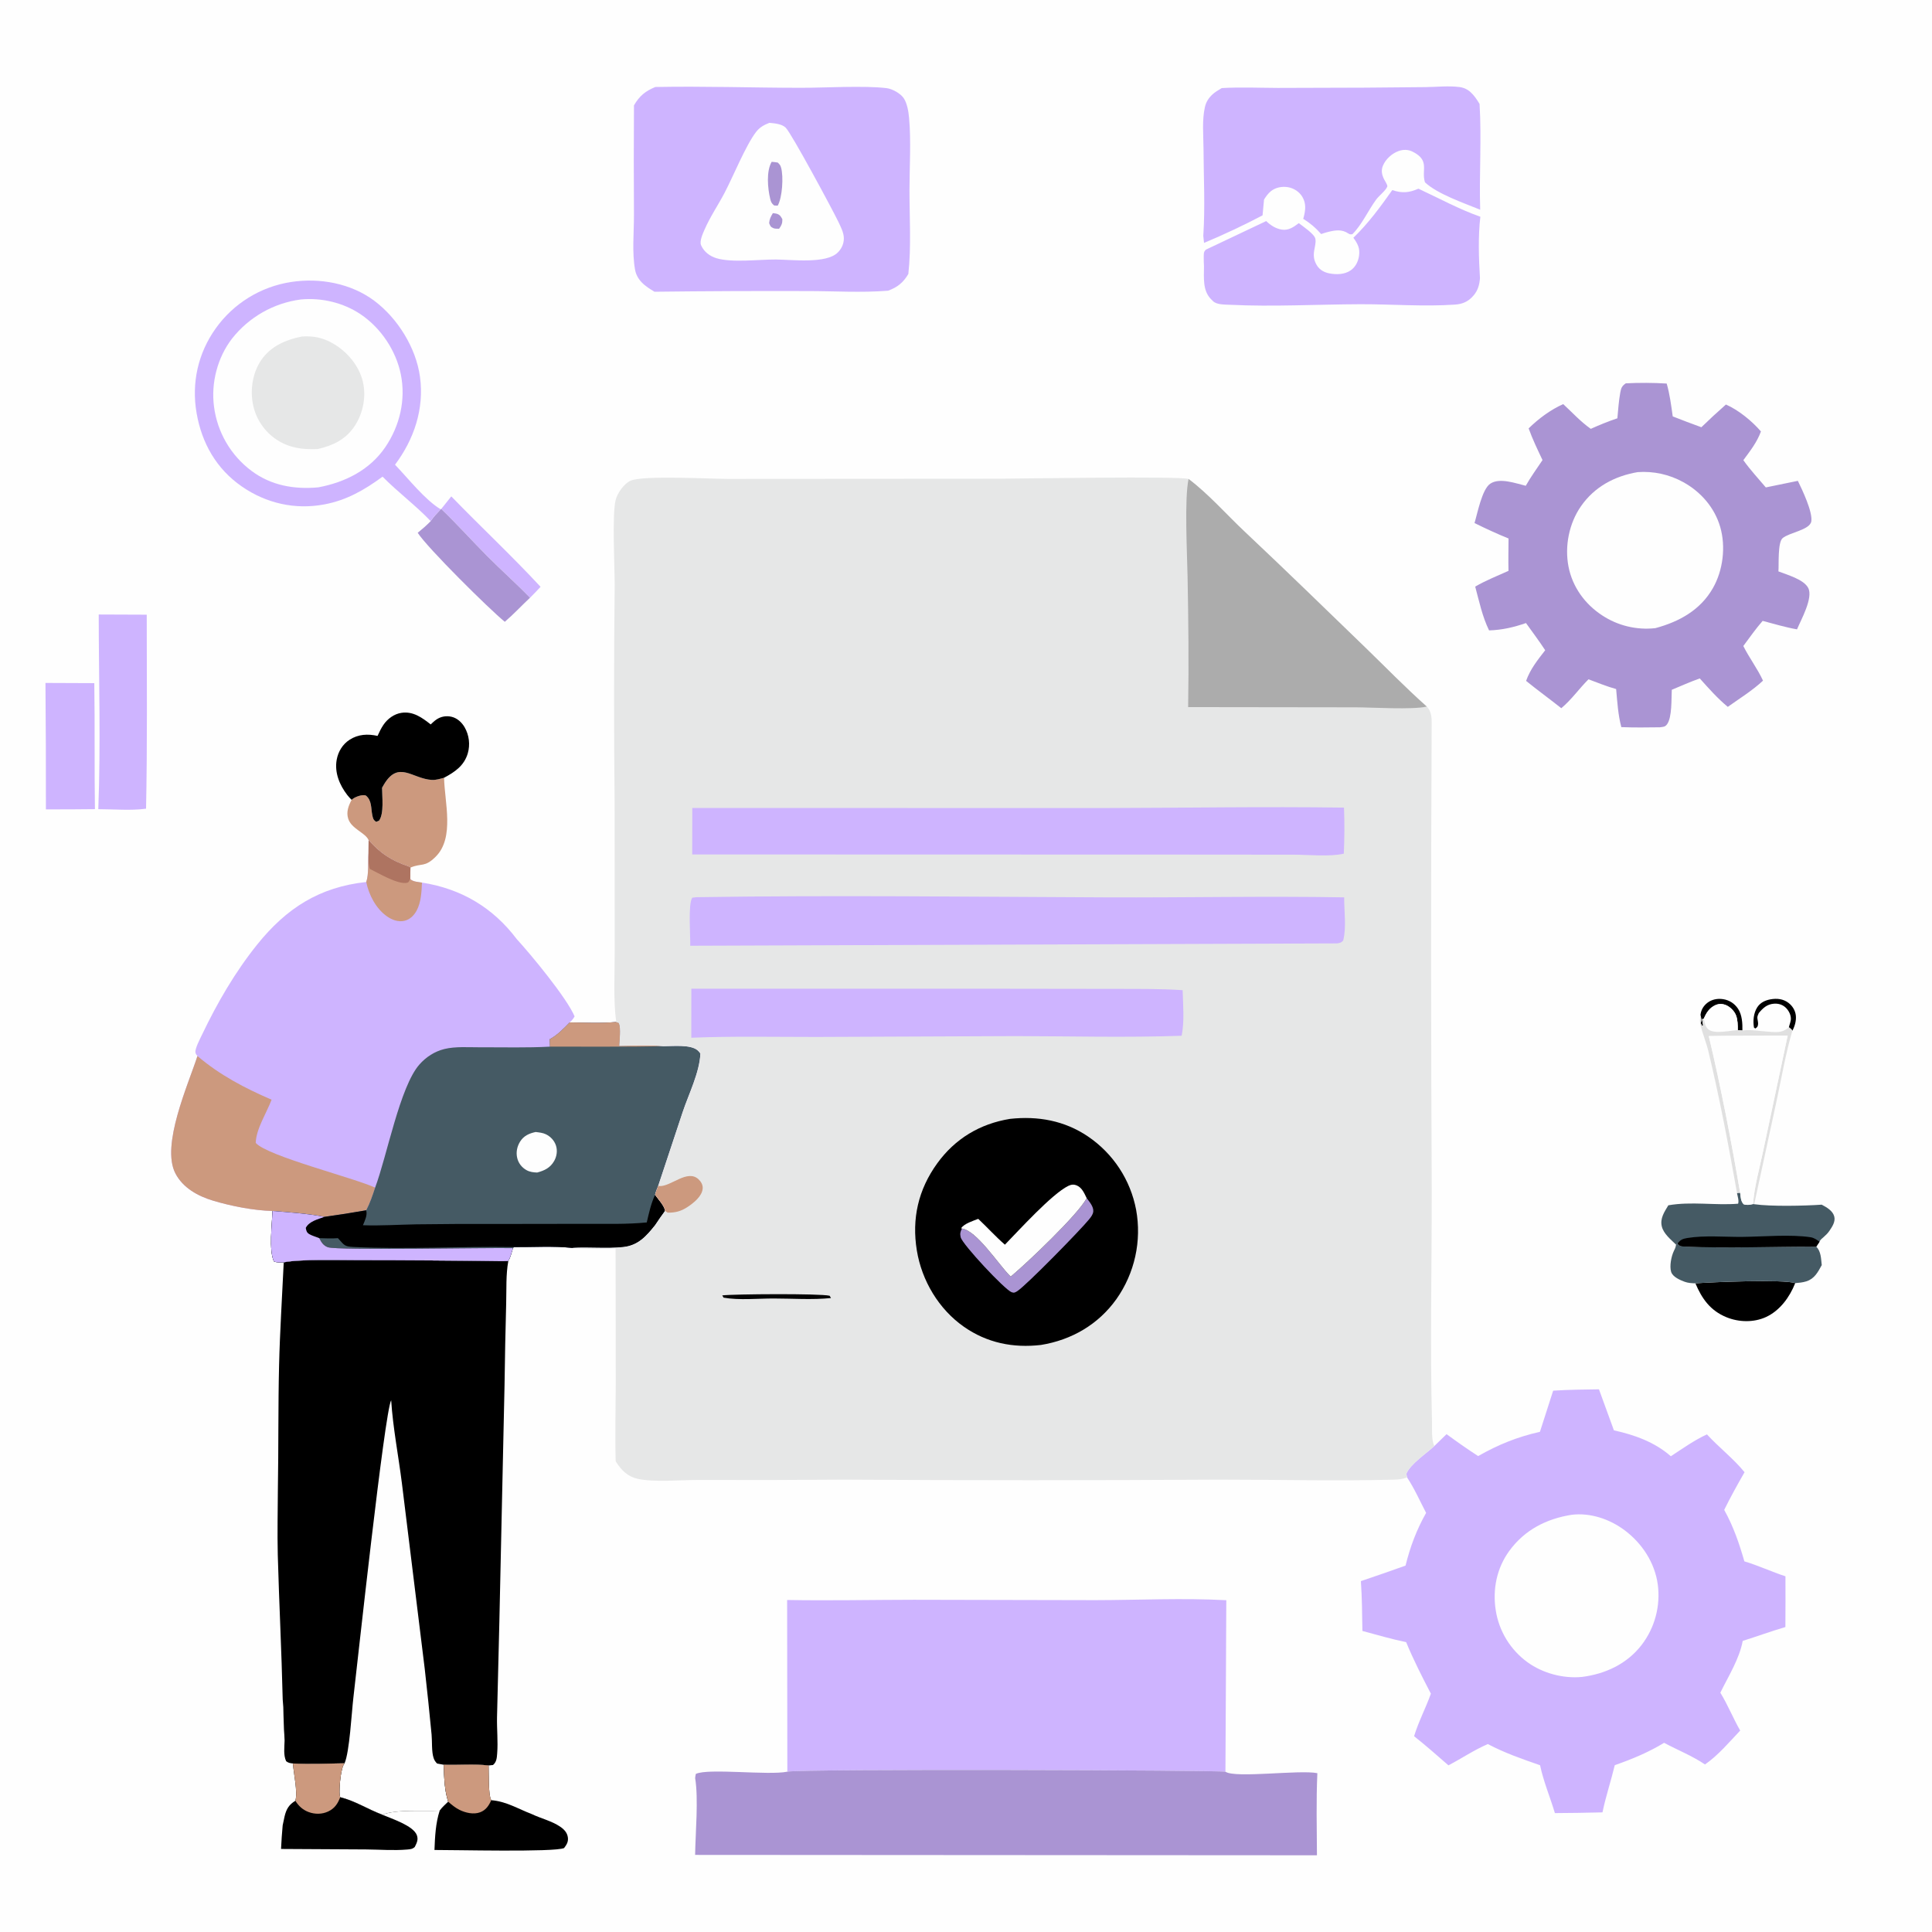 <svg width="500" height="500" viewBox="0 0 500 500" fill="none" xmlns="http://www.w3.org/2000/svg">
<rect x="0" y="0" width="500" height="500" fill="#333333" stroke="none"/>
<g clip-path="url(#clip0_445_8609)">
<path d="M-67.922 -67.918H567.997V568.001H-67.922V-67.918Z" fill="#FEFEFE"/>
<path d="M440.086 262.695C440.205 261.404 440.853 260.307 441.883 259.515C443.014 258.646 444.48 258.369 445.872 258.57C447.52 258.809 448.899 259.685 449.813 261.077C450.854 262.664 450.974 264.834 450.932 266.682L449.735 266.603C449.751 265.374 449.732 263.964 449.296 262.804C448.869 261.671 447.813 260.611 446.706 260.134C445.828 259.756 444.856 259.724 443.978 260.116C442.4 260.82 441.566 262.125 440.934 263.663L440.764 263.61L440.498 263.83L440.752 265.368L440.457 265.45L440.149 264.79C440.418 264.104 440.296 263.659 440.148 262.968L440.086 262.695Z" fill="black"/>
<path d="M455.165 262.189C454.95 262.741 454.724 263.038 454.819 263.633C454.942 264.401 455.16 265.067 454.773 265.785L454.293 266.18L453.925 265.939C453.631 264.227 453.814 262.172 454.781 260.68C455.562 259.475 456.827 258.875 458.204 258.627C459.849 258.33 461.497 258.501 462.858 259.541C463.907 260.342 464.641 261.54 464.766 262.864C464.89 264.184 464.496 265.589 463.867 266.743C463.608 266.324 463.342 266.147 462.956 265.851C463.127 265.107 463.502 264.326 463.477 263.558C463.442 262.484 462.813 261.352 462.012 260.659C461.175 259.935 460.133 259.666 459.041 259.76C457.288 259.912 456.236 260.891 455.165 262.189Z" fill="black"/>
<path d="M440.93 263.663C441.562 262.125 442.396 260.82 443.974 260.116C444.852 259.724 445.823 259.756 446.702 260.134C447.808 260.611 448.865 261.672 449.291 262.804C449.728 263.964 449.746 265.374 449.731 266.603C447.855 266.676 443.778 267.669 442.208 266.47C441.261 265.747 441.22 264.748 440.93 263.663Z" fill="#FEFEFE"/>
<path d="M440.086 262.695L440.147 262.968C440.296 263.66 440.418 264.104 440.149 264.79L440.457 265.451L440.752 265.369L440.498 263.831L440.764 263.611L440.934 263.664C441.224 264.749 441.266 265.747 442.212 266.47C443.782 267.669 447.859 266.676 449.735 266.603L450.932 266.682C452.474 266.482 453.907 266.64 455.441 266.8C456.475 266.898 457.513 267.006 458.551 267.067C460.41 267.176 461.517 267.101 462.954 265.853C463.339 266.149 463.606 266.326 463.865 266.744C462.149 272.572 461.113 278.67 459.844 284.611L453.989 311.649L453.681 311.609C454.001 307.051 455.401 302.22 456.33 297.732L462.646 267.994C455.845 268.102 449.044 267.999 442.24 268.142C445.401 281.46 448.053 295.233 450.358 308.723L449.546 308.796C447.379 296.554 445.044 284.226 442.144 272.136C441.58 269.784 440.637 267.557 440.067 265.237C439.856 264.377 439.957 263.56 440.086 262.695Z" fill="#E0E0E0"/>
<path d="M116.793 128.465C124.417 136.329 132.453 143.837 139.895 151.866C138.995 152.809 138.117 153.792 137.177 154.694C133.592 150.984 129.708 147.562 126.072 143.899C122.072 139.869 118.306 135.646 114.195 131.718L116.793 128.465Z" fill="#CEB4FF"/>
<path d="M438.773 332.128C442.853 331.807 461.78 331.036 464.596 332.077C463.175 335.68 460.658 339.162 457.069 340.832C453.898 342.305 450.014 342.211 446.806 340.897C442.639 339.191 440.461 336.12 438.773 332.128Z" fill="black"/>
<path d="M114.051 131.806L114.188 131.719C118.298 135.647 122.065 139.87 126.065 143.9C129.7 147.563 133.584 150.985 137.17 154.695C134.97 156.747 132.93 158.968 130.641 160.923C126.588 157.617 110.636 141.823 108.102 137.89C109.283 136.927 110.4 135.963 111.466 134.867C112.206 133.732 113.13 132.791 114.051 131.806Z" fill="#AA94D3"/>
<path d="M433.757 322.097L434.134 321.859C434.8 322.613 435.171 322.568 436.158 322.612C447.123 323.1 458.999 322.587 470.052 322.629C471.292 323.896 471.274 325.707 471.467 327.411C470.466 329.228 469.6 330.941 467.473 331.614C466.549 331.906 465.566 331.99 464.605 332.076C461.789 331.035 442.863 331.806 438.783 332.127C437.818 332.09 436.886 332.054 435.971 331.715C434.777 331.272 432.884 330.464 432.485 329.142C432.038 327.659 432.524 325.134 433.196 323.75C433.422 323.285 433.591 322.965 433.705 322.447C433.731 322.332 433.74 322.213 433.757 322.097Z" fill="#455A64"/>
<path d="M11.766 176.746L24.404 176.797C24.572 187.663 24.403 198.535 24.57 209.403C20.34 209.456 16.11 209.476 11.879 209.464C11.896 198.558 11.859 187.652 11.766 176.746Z" fill="#CEB4FF"/>
<path d="M98.881 203.866L99.325 203.096C103.113 196.655 106.653 201.542 111.776 201.843C112.817 201.904 113.93 201.548 114.928 201.279C115.042 207.578 117.708 216.777 112.757 221.711C109.894 224.564 109.119 223.296 106.223 224.533C105.867 224.287 106.019 224.356 105.628 224.22C101.268 222.707 98.47 220.921 95.4 217.442C94.6 215.507 90.955 214.534 90.116 211.879C89.563 210.129 90.19 208.528 91.003 206.993C91.131 206.888 91.251 206.772 91.388 206.679C92.177 206.141 93.747 205.581 94.651 205.86C96.284 207.115 95.971 209.158 96.364 210.991C96.546 211.839 96.625 212.211 97.359 212.685L98.097 212.386C99.445 210.534 98.879 206.157 98.881 203.866Z" fill="#CC997E"/>
<path d="M449.54 308.795L450.353 308.723C450.496 309.765 450.483 310.865 451.251 311.654C452.147 311.959 452.783 311.791 453.675 311.608L453.984 311.648C458.259 312.271 467.078 312.078 471.45 311.766C472.701 312.417 474.297 313.326 474.698 314.791C475.073 316.157 474.169 317.485 473.435 318.562C473.013 319.183 472.523 319.641 471.97 320.139C471.556 320.513 471.069 320.836 470.887 321.372L470.043 322.632C458.989 322.59 447.113 323.103 436.148 322.615C435.161 322.571 434.791 322.615 434.124 321.862L433.748 322.099C432.41 320.794 430.56 319.322 430.084 317.441C429.555 315.346 430.734 313.637 431.766 311.931C437.705 310.886 443.853 311.997 449.822 311.521C450.085 310.755 449.695 309.609 449.54 308.795Z" fill="#455A64"/>
<path d="M434.125 321.861C434.877 320.86 435.437 320.6 436.667 320.398C441.137 319.665 446.337 320.147 450.889 320.106C456.174 320.058 463.474 319.405 468.585 320.201C469.492 320.342 470.167 320.833 470.888 321.371L470.044 322.631C458.991 322.589 447.114 323.102 436.15 322.614C435.162 322.57 434.792 322.615 434.125 321.861Z" fill="black"/>
<path d="M442.242 268.145C449.047 268.001 455.847 268.104 462.648 267.996L456.332 297.734C455.403 302.223 454.004 307.053 453.683 311.611C452.791 311.794 452.155 311.962 451.259 311.658C450.491 310.869 450.504 309.768 450.361 308.726C448.055 295.235 445.404 281.463 442.242 268.145Z" fill="#FEFEFE"/>
<path d="M97.709 190.452C98.156 189.469 98.624 188.488 99.231 187.591C100.299 186.012 102.002 184.76 103.912 184.478C106.927 184.033 109.246 185.733 111.467 187.482C111.931 187.026 112.395 186.593 112.932 186.221C114.087 185.421 115.512 185.174 116.882 185.506C118.33 185.857 119.486 186.926 120.227 188.185C120.374 188.44 120.508 188.701 120.629 188.969C120.75 189.237 120.857 189.51 120.949 189.789C121.043 190.068 121.122 190.351 121.186 190.637C121.251 190.924 121.3 191.213 121.336 191.505C121.371 191.797 121.392 192.09 121.398 192.384C121.404 192.678 121.395 192.972 121.371 193.265C121.347 193.557 121.308 193.848 121.256 194.138C121.202 194.427 121.134 194.712 121.053 194.995C120.096 198.186 117.7 199.8 114.926 201.281C113.928 201.549 112.814 201.905 111.773 201.844C106.65 201.544 103.111 196.657 99.322 203.098L98.878 203.868C98.876 206.158 99.442 210.536 98.094 212.388L97.356 212.686C96.622 212.213 96.543 211.841 96.361 210.992C95.969 209.16 96.282 207.117 94.649 205.862C93.744 205.583 92.175 206.143 91.386 206.681C91.248 206.773 91.129 206.89 91.001 206.995C90.606 206.602 90.221 206.198 89.88 205.757C87.873 203.156 86.531 199.93 87.14 196.6C87.522 194.507 88.675 192.608 90.477 191.446C92.714 190.004 95.183 189.887 97.709 190.452Z" fill="black"/>
<path d="M25.551 159.031L37.976 159.079C37.981 175.798 38.147 192.573 37.797 209.287C33.888 209.824 29.411 209.414 25.438 209.413C26.091 192.697 25.56 175.767 25.551 159.031Z" fill="#CEB4FF"/>
<path d="M360.324 49.193C362.842 50.055 364.672 49.896 367.085 48.832C372.356 51.289 377.638 54.16 383.115 56.095C382.509 61.064 382.705 66.984 383.014 71.99C382.884 73.686 382.492 75.128 381.373 76.453C380.069 77.999 378.585 78.686 376.604 78.825C368.553 79.39 360.112 78.706 352.01 78.733C340.833 78.77 329.411 79.426 318.262 78.874C316.961 78.809 314.927 78.89 313.937 77.95C313.857 77.874 313.786 77.788 313.708 77.71C313.619 77.621 313.525 77.536 313.435 77.447C311.198 75.198 311.59 71.875 311.589 68.965C311.559 68.156 311.506 67.331 311.529 66.522C311.552 65.692 311.45 65.211 312.084 64.609L327.692 57.211C328.792 58.289 330.151 59.17 331.701 59.42C333.494 59.71 334.768 58.762 336.136 57.751C337.186 58.584 340.168 60.555 340.413 61.785C340.816 63.814 339.001 65.903 340.888 68.795C341.599 69.885 342.73 70.488 343.984 70.742C345.818 71.112 348.021 71.066 349.595 69.941C350.825 69.062 351.514 67.664 351.722 66.191C351.997 64.242 351.369 63.072 350.255 61.531C354.124 57.817 357.229 53.546 360.324 49.193Z" fill="#CEB4FF"/>
<path d="M316.181 22.795C320.992 22.514 325.88 22.733 330.699 22.755L353.227 22.686L368.919 22.547C371.756 22.506 374.901 22.169 377.712 22.526C377.979 22.558 378.24 22.611 378.498 22.685C378.756 22.759 379.007 22.852 379.25 22.964C379.494 23.076 379.727 23.207 379.95 23.355C380.173 23.504 380.384 23.669 380.582 23.849C381.508 24.69 382.272 25.831 382.911 26.902C383.463 35.973 382.788 45.175 383.07 54.273C378.925 52.578 371.945 50.183 368.78 47.183C367.776 44.007 370.161 41.575 365.611 39.265C364.436 38.669 363.164 38.653 361.934 39.098C360.215 39.717 358.601 41.194 357.897 42.889C357.384 44.125 357.622 45.196 358.18 46.365C358.378 46.779 359.186 47.927 359.02 48.314C358.559 49.389 356.886 50.642 356.141 51.659C354.123 54.415 352.369 58.303 349.971 60.631C349.512 60.633 349.38 60.708 348.99 60.447C347.289 59.31 345.739 59.542 343.806 59.997C343.165 60.148 342.535 60.359 341.911 60.572C340.474 58.927 339.124 57.795 337.275 56.632L337.402 56.168C337.884 54.338 338.054 52.658 337.054 50.957C336.281 49.644 334.875 48.724 333.384 48.454C331.863 48.179 330.162 48.481 328.935 49.458C328.177 50.062 327.642 50.83 327.133 51.642L326.748 55.735C321.806 58.333 316.758 60.708 311.605 62.857L311.412 61.074C311.901 53.588 311.51 45.9 311.465 38.398C311.443 34.976 311.062 31.063 311.832 27.709C312.145 26.348 312.802 25.343 313.826 24.403C314.434 23.846 315.145 23.43 315.846 23.003L316.181 22.795Z" fill="#CEB4FF"/>
<path d="M68.097 402.54L71.888 402.375C72.235 414.859 72.872 427.34 73.165 439.823L72.682 440.045C70.245 439.035 61.138 428.322 59.633 425.698C61.157 421.283 63.08 417.001 64.723 412.626C65.967 409.314 66.971 405.894 68.097 402.54Z" fill="#FEFEFE"/>
<path d="M99.007 123.359C94.279 126.823 89.739 129.447 83.915 130.544C76.357 131.968 68.895 130.264 62.591 125.906C56.023 121.367 52.228 114.71 50.877 106.902C49.53 99.116 51.236 91.423 55.836 84.978C56.12 84.579 56.413 84.188 56.717 83.804C57.021 83.42 57.334 83.044 57.656 82.675C57.979 82.308 58.31 81.947 58.65 81.596C58.991 81.244 59.34 80.901 59.698 80.567C60.055 80.233 60.421 79.907 60.794 79.591C61.168 79.275 61.55 78.969 61.939 78.672C62.328 78.375 62.724 78.088 63.127 77.811C63.531 77.534 63.941 77.267 64.357 77.01C64.774 76.753 65.196 76.507 65.626 76.272C66.055 76.036 66.49 75.811 66.93 75.597C67.37 75.384 67.815 75.181 68.265 74.989C68.716 74.797 69.171 74.617 69.63 74.448C70.089 74.279 70.553 74.122 71.02 73.976C71.487 73.831 71.958 73.697 72.432 73.575C72.905 73.452 73.382 73.341 73.862 73.243C74.341 73.145 74.823 73.058 75.306 72.984C82.691 71.841 90.814 73.308 96.865 77.838C102.923 82.373 107.677 90.021 108.698 97.553C109.816 105.795 107.153 113.715 102.228 120.267C105.624 123.796 109.955 129.342 114.05 131.809C113.129 132.794 112.204 133.736 111.465 134.869C107.544 130.756 102.985 127.393 99.007 123.359Z" fill="#CEB4FF"/>
<path d="M77.854 77.501C83.183 76.989 88.846 78.329 93.299 81.315C98.563 84.844 102.523 90.763 103.752 96.978C105.047 103.524 103.45 110.223 99.721 115.714C95.689 121.651 89.293 124.824 82.395 126.123C76.138 126.704 70.129 125.656 65.031 121.821C64.702 121.574 64.38 121.319 64.065 121.056C63.749 120.793 63.441 120.523 63.139 120.245C62.837 119.966 62.542 119.681 62.254 119.388C61.966 119.095 61.686 118.795 61.413 118.488C61.141 118.181 60.875 117.867 60.618 117.547C60.361 117.227 60.112 116.9 59.871 116.568C59.63 116.235 59.398 115.897 59.175 115.552C58.951 115.208 58.735 114.858 58.529 114.503C58.322 114.148 58.125 113.788 57.937 113.423C57.748 113.058 57.569 112.689 57.399 112.315C57.229 111.941 57.069 111.564 56.918 111.182C56.767 110.8 56.625 110.414 56.493 110.026C56.361 109.636 56.239 109.244 56.127 108.849C56.015 108.454 55.912 108.057 55.82 107.657C55.728 107.257 55.646 106.854 55.573 106.45C55.501 106.046 55.439 105.64 55.387 105.233C54.573 99.113 56.277 92.515 60.058 87.617C60.329 87.273 60.608 86.937 60.895 86.607C61.181 86.276 61.476 85.954 61.779 85.638C62.081 85.322 62.391 85.013 62.708 84.713C63.026 84.412 63.351 84.119 63.682 83.834C64.014 83.549 64.352 83.272 64.697 83.003C65.042 82.734 65.394 82.473 65.752 82.222C66.109 81.97 66.472 81.727 66.842 81.493C67.211 81.258 67.586 81.033 67.966 80.817C68.346 80.601 68.732 80.394 69.122 80.197C69.513 79.999 69.907 79.811 70.306 79.633C70.706 79.455 71.109 79.286 71.517 79.127C71.924 78.968 72.335 78.819 72.75 78.68C73.165 78.541 73.582 78.412 74.003 78.293C74.425 78.174 74.848 78.066 75.274 77.967C75.7 77.869 76.129 77.781 76.559 77.703C76.989 77.625 77.421 77.558 77.854 77.501Z" fill="#FEFEFE"/>
<path d="M78.151 87.084C81.192 86.898 83.625 87.397 86.263 88.936C89.881 91.047 92.924 94.648 93.903 98.761C94.799 102.522 94.015 106.726 91.961 109.987C89.633 113.681 86.301 115.257 82.213 116.219C78.428 116.367 75.082 116.004 71.793 113.912C71.588 113.782 71.388 113.647 71.19 113.507C70.993 113.366 70.799 113.221 70.609 113.071C70.419 112.92 70.233 112.765 70.051 112.605C69.869 112.446 69.691 112.281 69.517 112.112C69.344 111.943 69.174 111.77 69.009 111.593C68.844 111.415 68.684 111.234 68.529 111.048C68.373 110.862 68.222 110.673 68.076 110.479C67.931 110.286 67.79 110.089 67.654 109.889C67.518 109.688 67.387 109.485 67.262 109.277C67.136 109.07 67.016 108.86 66.902 108.646C66.786 108.433 66.677 108.217 66.574 107.998C66.47 107.779 66.372 107.558 66.279 107.334C66.187 107.11 66.1 106.884 66.02 106.656C65.939 106.427 65.863 106.197 65.794 105.965C65.725 105.733 65.662 105.499 65.605 105.263C65.548 105.028 65.497 104.792 65.452 104.553C64.705 100.769 65.408 96.394 67.606 93.188C70.091 89.565 74.006 87.913 78.151 87.084Z" fill="#E6E7E7"/>
<path d="M169.589 22.516C182.086 22.269 194.673 22.713 207.181 22.724C213.421 22.729 223.511 22.115 229.403 22.805C230.92 22.982 233.093 24.181 233.925 25.477C234.793 26.83 235.122 28.899 235.266 30.487C235.816 36.557 235.377 43.053 235.37 49.163C235.363 56.297 235.858 63.826 235.079 70.897C233.763 73.143 232.261 74.343 229.827 75.231C223.024 75.789 215.813 75.325 208.975 75.33C195.774 75.287 182.574 75.344 169.374 75.499C168.192 74.783 167.04 74.081 166.074 73.075C165.17 72.132 164.58 71.056 164.348 69.77C163.551 65.353 164.078 60.156 164.067 55.642C164.004 46.185 164.006 36.728 164.072 27.271C165.483 24.817 166.994 23.605 169.589 22.516Z" fill="#CEB4FF"/>
<path d="M199.114 31.789C200.457 31.923 202.284 32.047 203.325 33.027C204.796 34.408 215.675 54.678 216.944 57.352C217.556 58.643 218.372 60.196 218.388 61.644C218.403 63.081 217.816 64.359 216.797 65.365C213.808 68.313 205.005 67.201 200.83 67.161C196.457 67.132 189.414 68.039 185.42 66.827C183.677 66.298 182.181 65.157 181.436 63.463C180.979 62.422 181.903 60.426 182.324 59.453C183.75 56.153 185.855 53.079 187.53 49.886C189.773 45.612 192.996 37.629 195.667 34.154C196.609 32.93 197.702 32.346 199.114 31.789Z" fill="#FEFEFE"/>
<path d="M200.019 55.16C200.327 55.199 200.857 55.251 201.138 55.356C201.912 55.643 202.104 56.07 202.475 56.737C202.486 57.852 202.264 58.294 201.632 59.2C201.219 59.187 200.578 59.219 200.2 59.067C199.411 58.752 199.325 58.451 199.055 57.729C199.142 56.676 199.485 56.061 200.019 55.16Z" fill="#AA94D3"/>
<path d="M199.704 41.883C200.245 41.903 200.76 41.99 201.295 42.071C201.757 42.569 201.944 42.675 202.138 43.359C202.806 45.708 202.471 51.11 201.269 53.231L200.335 53.176C199.668 52.619 199.508 52.229 199.309 51.38C198.672 48.677 198.283 44.323 199.704 41.883Z" fill="#AA94D3"/>
<path d="M203.711 414.075C214.635 414.277 225.579 414.03 236.505 414.019L283.534 414.119C294.737 414.096 306.193 413.528 317.368 414.135L317.143 458.526C315.877 458.114 207.304 457.743 203.764 458.515L203.711 414.075Z" fill="#CEB4FF"/>
<path d="M420.751 99.207C424.28 99.029 427.809 99.047 431.338 99.261C432.144 102.055 432.494 104.893 432.901 107.766C435.359 108.734 437.83 109.668 440.313 110.569C442.381 108.555 444.5 106.596 446.669 104.691C449.934 106.118 453.422 108.974 455.73 111.661C454.7 114.487 452.935 116.693 451.179 119.09C452.918 121.556 455.045 123.834 456.992 126.144L465.282 124.443C466.407 126.732 469.109 132.4 468.771 134.882C468.462 137.154 463.096 137.795 461.351 139.26C460.03 140.368 460.4 146.026 460.255 147.875C462.49 148.761 466.785 149.922 467.955 152.143C469.31 154.714 466.124 160.342 465.066 162.875C462.073 162.354 459.109 161.451 456.169 160.683C454.377 162.742 452.794 164.996 451.168 167.186C452.707 170.267 454.816 173.003 456.265 176.151C453.572 178.681 450.169 180.782 447.152 182.934C444.477 180.734 442.209 178.141 439.898 175.576C437.447 176.447 435.055 177.515 432.655 178.518C432.534 180.81 432.752 185.637 431.433 187.443C430.904 188.169 430.417 188.094 429.591 188.223C426.256 188.262 422.928 188.317 419.596 188.177C418.747 184.978 418.555 181.612 418.255 178.325C415.838 177.664 413.452 176.671 411.101 175.805C408.655 178.239 406.736 181.044 404.064 183.281C401.051 180.891 397.937 178.635 394.95 176.213C396.058 173.127 397.909 170.849 399.895 168.279C398.318 165.882 396.601 163.573 394.922 161.245C391.732 162.35 388.749 163.038 385.373 163.148C383.652 159.65 382.79 155.57 381.783 151.815C384.489 150.222 387.538 149.037 390.398 147.735C390.327 144.948 390.395 142.148 390.409 139.361C387.404 138.137 384.508 136.802 381.602 135.366C382.361 132.9 383.529 126.623 385.68 125.18C388.118 123.544 392.271 125.098 394.867 125.719C396.151 123.429 397.747 121.255 399.202 119.066C397.917 116.364 396.63 113.688 395.612 110.87C398.132 108.382 401.31 106.017 404.562 104.585C406.925 106.765 409.049 109.123 411.692 110.984C413.964 109.967 416.215 109.046 418.575 108.255C418.783 106.066 418.923 103.817 419.317 101.653C419.54 100.426 419.721 99.923 420.751 99.207Z" fill="#AA94D3"/>
<path d="M423.81 122.187C424.319 122.15 424.83 122.13 425.341 122.129C425.852 122.128 426.363 122.146 426.873 122.183C427.383 122.219 427.89 122.273 428.397 122.346C428.903 122.419 429.405 122.51 429.905 122.619C430.404 122.728 430.899 122.856 431.389 123.001C431.879 123.146 432.363 123.309 432.842 123.489C433.32 123.67 433.791 123.867 434.255 124.082C434.719 124.296 435.175 124.527 435.622 124.775C440.165 127.265 443.743 131.377 445.193 136.391C446.669 141.499 445.931 147.607 443.289 152.221C440.031 157.912 434.56 160.908 428.407 162.563C428.107 162.596 427.807 162.623 427.505 162.644C427.204 162.664 426.903 162.678 426.601 162.686C426.3 162.693 425.998 162.694 425.696 162.689C425.394 162.683 425.093 162.671 424.791 162.651C424.49 162.633 424.19 162.608 423.889 162.576C423.589 162.544 423.29 162.505 422.991 162.46C422.693 162.416 422.396 162.364 422.1 162.306C421.804 162.248 421.509 162.184 421.216 162.114C420.922 162.043 420.63 161.966 420.34 161.883C420.05 161.799 419.762 161.71 419.476 161.614C419.19 161.518 418.906 161.416 418.624 161.307C418.343 161.199 418.064 161.085 417.787 160.965C417.51 160.844 417.236 160.718 416.965 160.585C416.694 160.453 416.425 160.315 416.16 160.171C415.895 160.027 415.633 159.878 415.375 159.722C415.116 159.567 414.861 159.406 414.609 159.239C410.167 156.338 406.946 151.883 405.928 146.645C404.897 141.344 406.072 135.428 409.164 130.997C412.681 125.958 417.855 123.218 423.81 122.187Z" fill="#FEFEFE"/>
<path d="M401.958 359.904C405.909 359.653 409.853 359.602 413.811 359.555L417.681 370.175C423.013 371.344 428.267 373.219 432.412 376.878C435.449 374.897 438.452 372.728 441.757 371.219C444.835 374.577 448.655 377.514 451.49 381.006C449.643 384.223 447.866 387.43 446.222 390.757C448.61 395.045 450.084 399.38 451.444 404.078C455.069 405.161 458.484 406.773 462.073 407.945C462.069 412.321 462.107 416.701 462.056 421.077C458.331 422.168 454.712 423.499 451.015 424.661C450.175 429.271 447.277 433.873 445.223 438.067C447.166 441.224 448.513 444.662 450.362 447.866C447.521 450.861 444.662 454.284 441.251 456.64C437.852 454.352 434.243 452.956 430.672 451.039C426.603 453.51 422.38 455.258 417.9 456.829C416.927 460.902 415.56 464.954 414.722 469.038C410.617 469.146 406.512 469.209 402.406 469.227C401.195 465.162 399.423 460.964 398.572 456.842C393.949 455.229 389.395 453.674 385.061 451.361C381.538 452.861 378.258 455.092 374.859 456.868C371.928 454.314 369.014 451.745 365.967 449.329C367.123 445.519 368.988 442.05 370.31 438.319C368.031 433.94 365.791 429.551 363.908 424.982C360.102 424.207 356.344 423.092 352.592 422.087C352.521 417.787 352.496 413.485 352.195 409.193C356.06 407.894 359.912 406.555 363.75 405.178C364.982 400.242 366.585 395.962 369.076 391.529C367.485 388.496 366.046 385.203 364.149 382.358L363.952 381.406C364.985 378.894 369.171 376.131 371.215 374.225L374.37 371.158C377.056 373.123 379.746 375.028 382.547 376.829C387.773 373.865 392.648 371.88 398.534 370.556L401.958 359.904Z" fill="#CEB4FF"/>
<path d="M406.708 392.031C411.582 391.424 416.629 393.15 420.502 396.065C424.976 399.432 428.239 404.406 429.024 409.997C429.071 410.341 429.109 410.687 429.139 411.033C429.168 411.379 429.189 411.725 429.202 412.073C429.214 412.42 429.219 412.767 429.214 413.115C429.21 413.462 429.197 413.809 429.175 414.155C429.153 414.502 429.123 414.848 429.085 415.194C429.046 415.539 428.999 415.883 428.944 416.226C428.888 416.569 428.824 416.91 428.751 417.25C428.679 417.59 428.598 417.928 428.509 418.264C428.42 418.6 428.323 418.933 428.217 419.264C428.112 419.595 427.998 419.923 427.877 420.249C427.755 420.574 427.625 420.897 427.487 421.216C427.35 421.535 427.205 421.85 427.051 422.162C426.899 422.474 426.738 422.782 426.57 423.086C426.401 423.39 426.226 423.689 426.043 423.985C425.86 424.281 425.67 424.571 425.472 424.857C425.275 425.143 425.071 425.424 424.859 425.7C421.067 430.618 415.481 433.222 409.417 433.988C404.555 434.458 399.284 433.051 395.324 430.193C395.05 429.994 394.782 429.789 394.518 429.578C394.254 429.367 393.996 429.149 393.743 428.924C393.49 428.7 393.243 428.47 393.002 428.233C392.76 427.997 392.525 427.754 392.295 427.506C392.066 427.258 391.842 427.004 391.626 426.744C391.408 426.485 391.198 426.221 390.995 425.951C390.791 425.682 390.594 425.407 390.403 425.128C390.214 424.848 390.03 424.565 389.854 424.276C389.678 423.988 389.509 423.695 389.348 423.398C389.186 423.101 389.031 422.8 388.885 422.495C388.738 422.191 388.599 421.883 388.468 421.572C388.336 421.26 388.212 420.946 388.096 420.628C387.98 420.311 387.873 419.991 387.773 419.668C387.673 419.345 387.58 419.02 387.496 418.692C387.412 418.365 387.336 418.036 387.269 417.704C387.202 417.373 387.142 417.04 387.091 416.706C386.246 411.288 387.367 405.78 390.634 401.329C394.613 395.912 400.185 393.077 406.708 392.031Z" fill="#FEFEFE"/>
<path d="M73.431 326.684C77.838 325.833 87.473 326.135 92.379 326.131C104.866 326.135 117.353 326.221 129.839 326.39L131.548 326.359C130.905 329.883 131.098 333.667 131 337.241C130.808 344.385 130.665 351.529 130.57 358.674L129.235 419.688L128.63 444.4C128.563 447.501 128.912 450.719 128.668 453.793C128.575 454.961 128.522 456.005 127.587 456.783L126.451 456.904C122.695 456.462 118.632 456.842 114.825 456.714C114.962 459.961 114.984 463.16 115.992 466.285C115.216 467.026 114.438 467.735 113.785 468.589C109.514 468.813 102.774 468.188 98.931 469.64C95.216 468.258 91.926 466.07 88.039 465.119C87.996 464.927 87.936 464.738 87.909 464.543C87.701 463.058 88.166 457.361 89.177 456.341C84.746 456.403 80.232 456.634 75.811 456.386C75.068 456.306 74.664 456.256 74.058 455.806C73.305 454.216 73.617 452.188 73.651 450.451C73.632 449.505 73.553 448.561 73.49 447.617L73.365 443.86C73.368 442.497 73.308 441.178 73.164 439.822C72.87 427.338 72.234 414.858 71.887 402.373C71.754 396.687 71.883 390.981 71.915 385.292C72.101 374.656 71.969 364.013 72.225 353.38C72.439 344.464 73.016 335.59 73.431 326.684Z" fill="black"/>
<path d="M89.175 456.342C90.469 453.355 90.997 443.219 91.448 439.415C92.467 430.809 99.53 365.378 101.234 362.383C101.689 369.506 103.126 376.785 104.016 383.889L109.919 431.87C110.562 437.55 111.155 443.235 111.696 448.925C111.866 450.716 111.659 453.37 112.231 455.01C112.441 455.611 112.683 455.946 113.116 456.397L114.824 456.715C114.961 459.962 114.984 463.161 115.992 466.285C115.216 467.026 114.438 467.735 113.784 468.59C109.514 468.814 102.774 468.188 98.931 469.641C95.216 468.258 91.926 466.07 88.039 465.119C87.996 464.928 87.936 464.739 87.908 464.544C87.7 463.058 88.165 457.362 89.175 456.342Z" fill="#FEFEFE"/>
<path d="M95.4 217.441C98.47 220.92 101.268 222.706 105.628 224.219C106.019 224.355 105.867 224.286 106.223 224.532L106.168 227.477C106.841 228.211 108.249 228.252 109.21 228.411C119.309 229.996 127.538 234.826 133.728 243.031C137.36 246.979 146.67 258.231 148.705 263.034C148.351 263.703 147.981 264.084 147.444 264.601C151.422 264.635 155.512 264.854 159.476 264.488L160.189 264.76C160.779 266.324 160.35 268.939 160.295 270.67C164.036 270.631 167.922 270.385 171.645 270.754C173.946 270.766 178.801 270.213 180.601 271.868C180.965 272.202 181.007 272.294 181.272 272.659C181.066 277.555 178.255 283.11 176.688 287.794L170.353 306.897C170.061 307.659 169.702 308.432 169.539 309.231C170.258 310.25 172.082 312.217 172.113 313.388C171.223 314.582 170.389 315.801 169.567 317.042C167.278 319.915 165.182 322.314 161.29 322.733C156.978 323.198 152.454 322.69 148.093 322.956C143.227 322.429 137.872 322.792 132.95 322.746L132.756 323.019C132.409 324.13 132.142 325.353 131.554 326.359L129.844 326.39C117.358 326.221 104.871 326.134 92.384 326.13C87.478 326.134 77.844 325.833 73.436 326.683C72.564 326.7 71.705 326.804 70.891 326.437C69.556 323.558 70.405 316.814 70.544 313.396C65.671 313.29 59.764 312.12 55.125 310.724C51.211 309.546 47.312 307.409 45.379 303.643C41.641 296.364 48.667 280.784 51.102 273.293C50.825 272.973 50.66 272.804 50.583 272.372C50.411 271.416 51.835 268.713 52.281 267.781C56.216 259.549 60.803 251.625 66.52 244.496C74.101 235.046 82.641 229.576 94.784 228.257C95.508 226.186 95.16 223.079 95.373 220.808L95.4 217.441Z" fill="#CEB4FF"/>
<path d="M95.398 217.441C98.467 220.92 101.265 222.706 105.625 224.219C106.017 224.355 105.864 224.286 106.221 224.532L106.165 227.477C106.838 228.211 108.246 228.252 109.208 228.411C109.095 230.819 108.989 233.496 107.828 235.653C107.155 236.904 106.109 237.961 104.689 238.3C103.093 238.681 101.469 238.078 100.166 237.166C97.312 235.169 95.458 231.615 94.781 228.257C95.505 226.187 95.157 223.08 95.371 220.809L95.398 217.441Z" fill="#CC997E"/>
<path d="M95.394 217.441C98.464 220.92 101.261 222.706 105.622 224.219C106.013 224.355 105.86 224.286 106.217 224.532L106.162 227.477C105.948 227.866 105.86 228.336 105.393 228.451C103.042 229.03 97.957 225.955 95.716 224.878C95.278 223.707 95.415 222.063 95.367 220.809L95.394 217.441Z" fill="#AE7461"/>
<path d="M51.102 273.297C56.878 278.223 63.354 281.612 70.29 284.599C69.002 288.032 66.283 292.14 66.184 295.778C69.116 299.184 91.584 304.82 97.092 307.356C96.427 309.383 95.774 311.324 94.785 313.221C91.198 313.854 87.6 314.421 83.991 314.922C79.633 314.065 74.978 313.756 70.545 313.4C65.672 313.294 59.764 312.124 55.125 310.728C51.211 309.55 47.312 307.413 45.379 303.648C41.641 296.369 48.666 280.788 51.102 273.297Z" fill="#CC997E"/>
<path d="M147.434 264.602C151.412 264.635 155.502 264.854 159.466 264.488L160.179 264.761C160.769 266.325 160.34 268.94 160.285 270.67C164.026 270.632 167.912 270.385 171.635 270.755C173.936 270.766 178.791 270.214 180.591 271.868C180.955 272.203 180.997 272.294 181.262 272.66C181.056 277.555 178.245 283.11 176.678 287.795L170.343 306.898C170.051 307.66 169.692 308.433 169.529 309.232C170.248 310.25 172.072 312.218 172.103 313.388C171.213 314.583 170.379 315.802 169.557 317.042C167.268 319.916 165.172 322.315 161.28 322.734C156.968 323.199 152.444 322.69 148.083 322.956C143.217 322.43 137.862 322.792 132.94 322.746L132.747 323.019C132.399 324.131 132.132 325.353 131.544 326.359L129.834 326.39C117.348 326.221 104.861 326.135 92.374 326.131C87.468 326.134 77.834 325.833 73.426 326.684C72.554 326.701 71.695 326.804 70.882 326.437C69.546 323.558 70.395 316.814 70.534 313.396C74.969 313.752 79.623 314.061 83.981 314.918C87.59 314.417 91.188 313.85 94.775 313.217C95.764 311.321 96.417 309.38 97.081 307.352C100.102 299.374 103.482 281.22 108.542 275.497C110.262 273.55 112.454 272.124 114.983 271.491C117.851 270.772 121.364 271.055 124.322 271.041C130.306 271.014 136.355 271.2 142.33 270.87L142.254 268.955C144.267 267.892 145.85 266.2 147.434 264.602Z" fill="#455A64"/>
<path d="M138.618 292.961C139.502 293.067 140.466 293.155 141.276 293.55C142.496 294.147 143.462 295.175 143.884 296.475C144.308 297.779 144.094 299.261 143.425 300.445C142.419 302.227 140.917 302.946 139.016 303.451C138.061 303.41 137.162 303.321 136.307 302.856C135.057 302.177 134.157 301.029 133.842 299.636C133.512 298.179 133.82 296.691 134.61 295.433C135.559 293.925 136.942 293.328 138.618 292.961Z" fill="#FEFEFE"/>
<path d="M147.437 264.602C151.415 264.635 155.505 264.854 159.47 264.488L160.182 264.761C160.773 266.325 160.343 268.94 160.288 270.67C164.029 270.632 167.915 270.385 171.639 270.755C161.882 270.961 152.094 270.834 142.334 270.87L142.258 268.955C144.271 267.892 145.853 266.2 147.437 264.602Z" fill="#CC997E"/>
<path d="M169.529 309.234C170.248 310.253 172.072 312.22 172.103 313.391C171.213 314.585 170.379 315.804 169.557 317.045C167.268 319.918 165.172 322.317 161.28 322.736C156.968 323.201 152.444 322.693 148.083 322.959C143.217 322.432 137.862 322.795 132.94 322.749L132.747 323.022C132.399 324.133 132.132 325.356 131.544 326.362L129.834 326.393C117.348 326.224 104.861 326.137 92.374 326.133C87.468 326.137 77.834 325.836 73.426 326.687C72.554 326.703 71.695 326.807 70.882 326.44C69.546 323.561 70.395 316.817 70.534 313.399C74.969 313.755 79.623 314.063 83.981 314.921C87.59 314.42 91.188 313.853 94.775 313.22C95.117 314.546 94.431 315.844 93.929 317.091C98.49 317.254 103.149 316.939 107.717 316.857C114.606 316.763 121.495 316.732 128.384 316.763L151.691 316.729C156.894 316.716 162.203 316.884 167.383 316.364C167.941 313.981 168.479 311.451 169.529 309.234Z" fill="black"/>
<path d="M82.641 320.437C84.247 320.486 85.844 320.56 87.448 320.434C87.514 320.504 87.582 320.573 87.646 320.644C89.097 322.231 89.144 322.597 91.421 322.71C105.184 323.396 119.149 322.518 132.945 322.746L132.752 323.019C126.978 322.852 87.193 323.665 84.841 322.77C83.667 322.323 83.179 321.492 82.641 320.437Z" fill="#455A64"/>
<path d="M70.534 313.398C74.969 313.754 79.623 314.063 83.981 314.92C82.293 315.544 79.991 316.066 79.134 317.785C79.271 318.531 79.373 319.012 80.088 319.414C80.767 319.794 81.593 320.034 82.317 320.311C82.424 320.351 82.529 320.396 82.635 320.439C83.174 321.495 83.662 322.325 84.835 322.772C87.188 323.668 126.972 322.854 132.747 323.021C132.399 324.133 132.132 325.355 131.544 326.361L129.834 326.392C117.348 326.223 104.861 326.137 92.374 326.133C87.468 326.136 77.834 325.835 73.426 326.686C72.554 326.703 71.695 326.806 70.882 326.439C69.546 323.56 70.395 316.816 70.534 313.398Z" fill="#CEB4FF"/>
<path d="M114.827 456.715C118.634 456.843 122.696 456.462 126.453 456.905C126.534 458.771 126.331 464.497 127.135 465.887C131.011 466.19 134.079 468.129 137.63 469.488C139.994 470.619 142.773 471.253 144.951 472.726C145.972 473.416 146.807 474.273 146.967 475.549C147.108 476.685 146.636 477.413 145.988 478.271C143.528 479.399 117.129 478.74 112.438 478.773C112.573 475.349 112.731 471.871 113.787 468.59C114.44 467.735 115.218 467.026 115.995 466.285C114.987 463.16 114.964 459.961 114.827 456.715Z" fill="black"/>
<path d="M114.828 456.715C118.635 456.843 122.697 456.462 126.454 456.905C126.535 458.771 126.332 464.497 127.136 465.887C126.536 467.28 125.745 468.456 124.267 469.015C122.576 469.655 120.476 469.164 118.912 468.389C117.815 467.846 116.913 467.084 115.996 466.285C114.988 463.16 114.965 459.961 114.828 456.715Z" fill="#CC997E"/>
<path d="M89.171 456.34C88.161 457.36 87.696 463.056 87.904 464.542C87.931 464.737 87.991 464.925 88.034 465.117C91.921 466.068 95.211 468.257 98.926 469.639C101.229 470.637 106.946 472.451 107.875 474.93C108.318 476.11 107.854 476.961 107.336 478C106.727 478.563 106.139 478.588 105.346 478.658C101.897 478.963 98.181 478.656 94.71 478.632L72.734 478.509C72.84 476.461 72.956 474.422 73.157 472.381C73.308 471.604 73.474 470.831 73.654 470.061C74.109 468.174 74.77 467.053 76.434 466.044C77.104 463.882 75.981 458.913 75.805 456.385C80.227 456.633 84.74 456.402 89.171 456.34Z" fill="black"/>
<path d="M89.178 456.34C88.168 457.36 87.703 463.056 87.911 464.542C87.938 464.737 87.998 464.925 88.041 465.117C87.444 466.777 86.579 468.039 84.934 468.811C83.358 469.552 81.524 469.567 79.898 468.968C78.384 468.41 77.279 467.406 76.442 466.043C77.111 463.882 75.988 458.913 75.812 456.385C80.234 456.633 84.748 456.402 89.178 456.34Z" fill="#CC997E"/>
<path d="M203.765 458.512C207.306 457.74 315.879 458.111 317.145 458.523C319.741 460.27 336.343 457.956 340.931 458.897C340.611 465.948 340.793 473.088 340.824 480.148L179.898 480.046C179.975 474.357 180.798 465.536 179.903 460.167C179.914 459.799 180.013 459.443 180.087 459.083C183.281 457.555 198.873 459.516 203.765 458.512Z" fill="#AA94D3"/>
<path d="M159.47 264.49C158.69 258.728 159.118 251.749 159.086 245.871L159.061 207.515C158.87 188.815 158.877 170.116 159.081 151.416C159.086 146.826 158.391 133.31 159.309 129.476C159.74 127.68 161.468 125.17 163.191 124.408C166.447 122.968 183.866 123.944 188.363 123.943L258.11 123.898C264.159 123.873 305.402 123.178 307.606 123.961C312.863 127.943 317.336 133.093 322.137 137.611C332.65 147.503 342.98 157.549 353.348 167.589C358.619 172.695 363.759 177.986 369.247 182.864C370.662 184.297 370.513 186.205 370.513 188.118C370.317 228.115 370.325 268.111 370.536 308.106C370.551 328.069 370.086 348.128 370.602 368.076C370.645 369.748 370.409 372.766 371.21 374.223C369.166 376.129 364.98 378.892 363.946 381.405L364.143 382.357C362.96 382.796 361.924 382.906 360.68 382.938C345.57 383.322 330.366 382.917 315.245 382.93C282.929 383.126 250.612 383.127 218.296 382.931C205.731 383.034 193.164 383.061 180.598 383.011C176.199 383.008 169.233 383.638 165.092 382.729C162.386 382.134 160.766 380.471 159.34 378.178C159.141 371.501 159.337 364.779 159.359 358.098L159.319 323.104C155.605 323.127 151.781 323.338 148.086 322.958C152.447 322.692 156.971 323.2 161.283 322.736C165.175 322.317 167.271 319.917 169.56 317.044C170.382 315.803 171.216 314.584 172.106 313.39C172.074 312.219 170.25 310.252 169.532 309.234C169.695 308.434 170.054 307.662 170.346 306.9L176.681 287.797C178.248 283.112 181.059 277.557 181.264 272.662C181 272.296 180.958 272.205 180.594 271.87C178.793 270.216 173.939 270.768 171.638 270.756C167.914 270.387 164.029 270.634 160.288 270.672C160.343 268.941 160.772 266.326 160.182 264.762L159.47 264.49Z" fill="#E6E7E7"/>
<path d="M186.922 335.248C189.901 334.885 212.186 334.733 214.707 335.34L215.059 335.931C210.236 336.427 205.052 336.051 200.192 336.048C196.086 336.045 191.264 336.539 187.262 335.83L186.922 335.248Z" fill="black"/>
<path d="M170.353 306.9C170.458 306.919 170.563 306.953 170.669 306.958C173.654 307.106 177.87 302.527 180.761 305.181C181.43 305.794 181.931 306.659 181.854 307.598C181.687 309.616 179.513 311.314 177.98 312.336C176.284 313.467 174.832 313.855 172.811 313.834L172.113 313.39C172.081 312.22 170.257 310.252 169.539 309.234C169.702 308.435 170.061 307.662 170.353 306.9Z" fill="#CC997E"/>
<path d="M178.919 255.875L259.7 255.884L287.929 255.923C293.961 255.951 300.047 255.85 306.066 256.257C306.175 260.065 306.553 264.32 305.814 268.054C291.595 268.552 277.255 268.17 263.024 268.142L211.345 268.361C200.552 268.368 189.691 268.125 178.906 268.565L178.919 255.875Z" fill="#CEB4FF"/>
<path d="M307.488 182.996C307.685 171.754 307.555 160.43 307.342 149.187C307.228 143.22 306.497 129.041 307.605 123.957C312.861 127.939 317.334 133.089 322.136 137.607C332.648 147.499 342.978 157.545 353.346 167.585C358.617 172.691 363.757 177.981 369.245 182.86C365.656 183.723 355.096 183.066 350.878 183.053L307.488 182.996Z" fill="#ACACAC"/>
<path d="M179.166 209.104L285.402 209.122C306.199 209.08 327.032 208.72 347.824 209.011C347.99 212.958 347.95 216.975 347.779 220.922C344.238 221.776 338.467 221.192 334.709 221.189L305.655 221.165L179.148 221.13L179.166 209.104Z" fill="#CEB4FF"/>
<path d="M180.307 232.192C215.676 231.648 251.133 232.095 286.506 232.239C306.949 232.322 327.437 231.877 347.871 232.234C347.841 235.807 348.496 239.946 347.617 243.411C347.048 244.013 346.893 243.982 346.067 244.149L178.631 244.761C178.721 242.47 178.022 233.944 179.16 232.322L180.307 232.192Z" fill="#CEB4FF"/>
<path d="M261.392 289.563C268.626 288.779 275.496 290.005 281.576 294.12C281.978 294.393 282.372 294.675 282.76 294.966C283.148 295.258 283.529 295.559 283.902 295.87C284.275 296.181 284.64 296.5 284.997 296.829C285.354 297.157 285.704 297.494 286.044 297.84C286.385 298.186 286.717 298.54 287.04 298.902C287.364 299.264 287.678 299.634 287.983 300.011C288.288 300.389 288.583 300.774 288.869 301.166C289.155 301.558 289.432 301.957 289.698 302.363C289.965 302.769 290.221 303.181 290.467 303.6C290.713 304.018 290.948 304.443 291.173 304.873C291.398 305.303 291.612 305.738 291.816 306.179C292.02 306.62 292.212 307.065 292.394 307.515C292.575 307.966 292.746 308.42 292.905 308.878C293.064 309.337 293.212 309.799 293.348 310.265C293.485 310.731 293.609 311.2 293.722 311.672C293.836 312.144 293.937 312.618 294.027 313.095C294.118 313.593 294.196 314.092 294.262 314.594C294.327 315.096 294.381 315.599 294.422 316.103C294.463 316.608 294.491 317.112 294.507 317.618C294.523 318.124 294.526 318.63 294.516 319.135C294.507 319.641 294.485 320.146 294.451 320.651C294.417 321.156 294.37 321.659 294.311 322.162C294.251 322.664 294.179 323.165 294.095 323.664C294.011 324.163 293.915 324.659 293.806 325.154C293.697 325.648 293.576 326.139 293.442 326.627C293.309 327.115 293.164 327.599 293.007 328.08C292.85 328.561 292.681 329.038 292.499 329.51C292.318 329.983 292.126 330.451 291.922 330.914C291.718 331.376 291.502 331.834 291.275 332.286C291.048 332.739 290.811 333.185 290.562 333.626C290.312 334.066 290.053 334.5 289.782 334.927C289.512 335.355 289.231 335.776 288.94 336.189C284.247 342.782 277.323 346.789 269.405 348.071C262.203 348.914 255.426 347.541 249.446 343.356C242.945 338.806 238.559 331.435 237.28 323.632C235.93 315.393 237.652 307.862 242.535 301.102C247.171 294.684 253.596 290.836 261.392 289.563Z" fill="black"/>
<path d="M281.237 310.082C281.936 311.012 283.034 312.252 282.941 313.508C282.884 314.281 282.351 314.952 281.887 315.529C279.645 318.32 265.487 332.765 263.265 334.153C262.706 334.502 262.434 334.662 261.789 334.418C259.995 333.739 249.073 322.056 248.623 320.205C248.408 319.322 248.515 318.724 248.96 317.95C252.742 318.479 258.325 327.08 261.221 330.024L261.578 330.384C265.614 327.033 279.016 314.34 281.237 310.082Z" fill="#AA94D3"/>
<path d="M260.069 322.123C263.726 318.379 272.234 308.984 276.466 306.914C277.222 306.543 277.911 306.466 278.706 306.811C280.05 307.394 280.627 308.857 281.235 310.082C279.014 314.34 265.613 327.033 261.577 330.383L261.22 330.024C258.323 327.079 252.741 318.479 248.959 317.949L248.719 317.858C249.646 316.611 251.742 316.002 253.168 315.439C255.51 317.636 257.635 320.01 260.069 322.123Z" fill="#FEFEFE"/>
</g>
<defs>
<clipPath id="clip0_445_8609">
<rect width="500" height="500" fill="white"/>
</clipPath>
</defs>
</svg>
